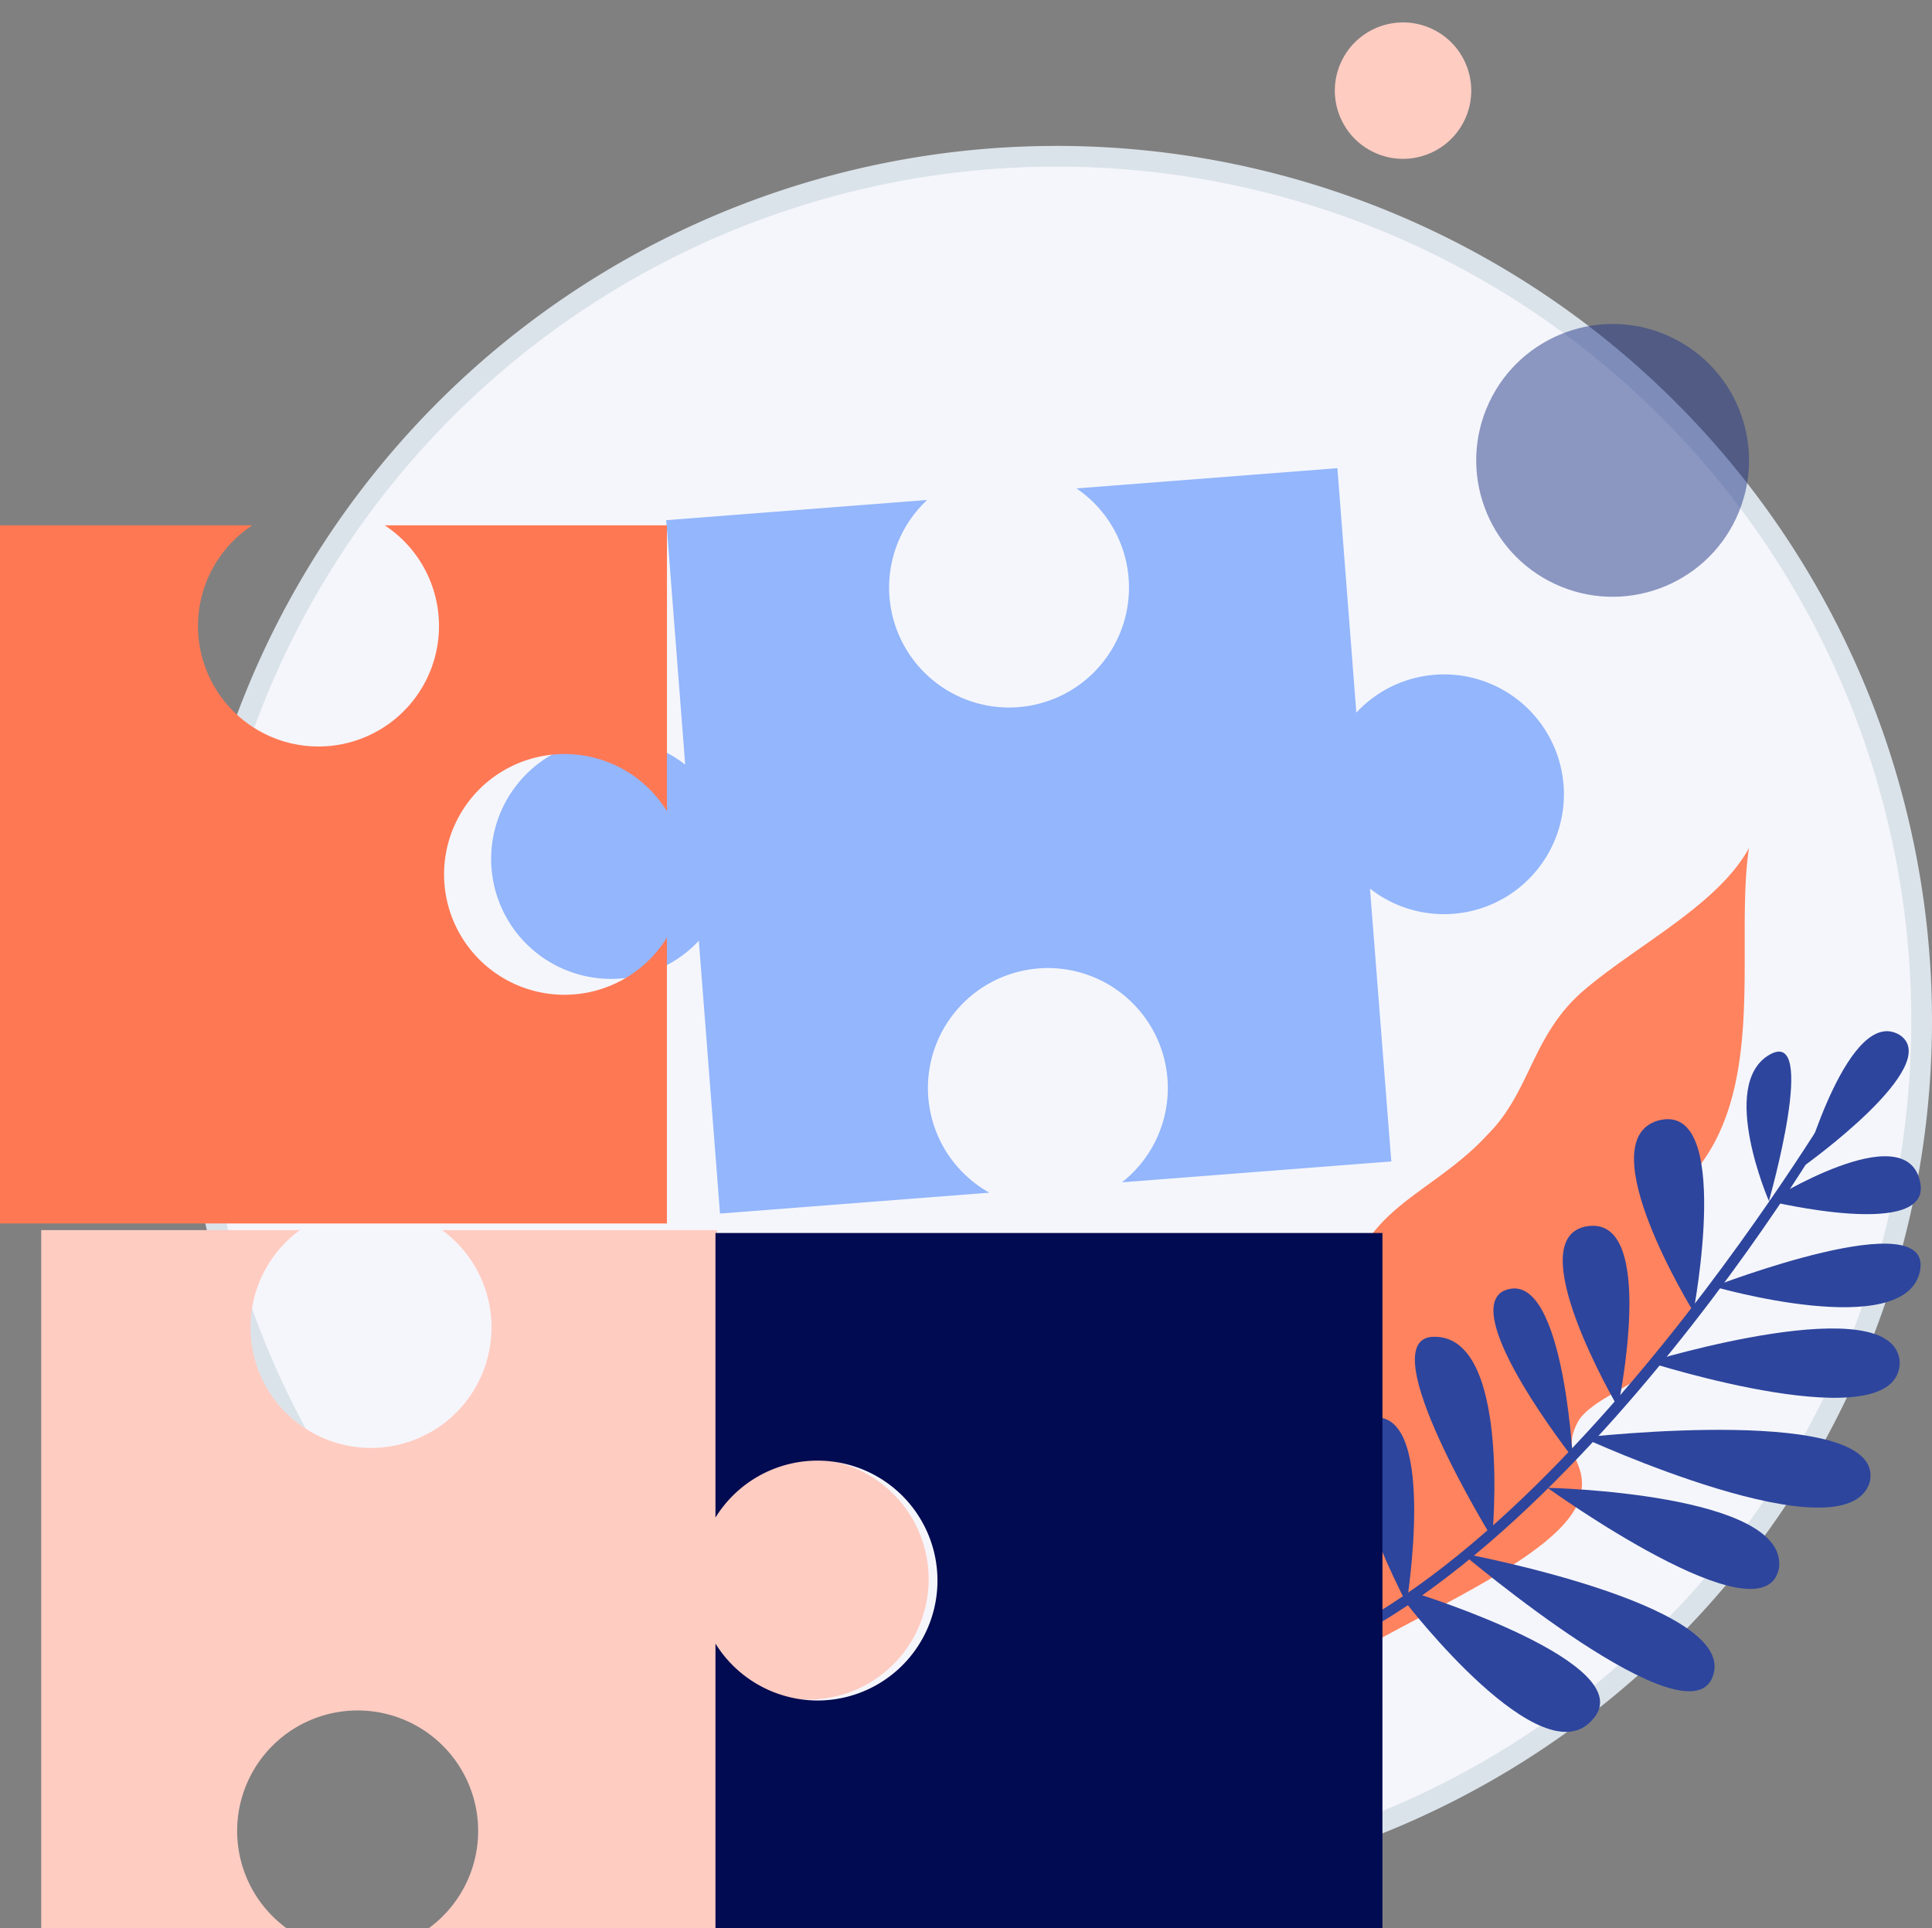 <svg xmlns="http://www.w3.org/2000/svg" width="93.25" height="93.074" viewBox="0 0 93.25 93.074">
  <rect x="0" y="0" width="93.25" height="93.074" fill="#808080" stroke="none"/>
  <g id="Groupe_3615" data-name="Groupe 3615" transform="translate(-3404.665 991.543)">
    <path id="Tracé_3820" data-name="Tracé 3820" d="M853.237,446.444A41.743,41.743,0,1,1,811.494,404.7a41.743,41.743,0,0,1,41.743,41.744Z" transform="translate(2644.178 -1388.7)" fill="#f5f6fb" stroke="#dbe3ea" stroke-miterlimit="10" stroke-width="1"/>
    <path id="Tracé_4823" data-name="Tracé 4823" d="M512.265,85.6c-2.429-5.829,16.758-6.8,18.215-11.415.486-1.458-.728-1.944.486-3.4.972-.972,3.4-1.215,4.372-2.186.242-.243.485-.243.728-.486a4.7,4.7,0,0,0,.243-6.8c6.558-2.672,5.829-11.172,7.53-16.272-1.944,2.429-6.072,3.643-8.986,5.343s-3.4,4.372-5.829,6.072c-3.157,2.429-6.8,2.429-8.015,6.558-.486,1.943,0,2.429-1.7,3.885-1.457,1.215-3.4,1.7-4.614,3.157-2.915,3.643-.486,6.072.243,9.958Z" transform="matrix(0.985, -0.174, 0.174, 0.985, 2945.562, -900.345)" fill="#ff835e"/>
    <g id="Groupe_2911" data-name="Groupe 2911" transform="translate(3462.113 -941.767)">
      <g id="Groupe_2895" data-name="Groupe 2895" transform="translate(0 3.825)">
        <path id="Tracé_3824" data-name="Tracé 3824" d="M457.541,88.433c14.815,0,31.088-26.959,31.088-27.445l-.242-.243c-.243.243-16.273,27.2-30.846,27.2Z" transform="translate(-457.541 -60.745)" fill="#2d459d"/>
      </g>
      <g id="Groupe_2896" data-name="Groupe 2896" transform="translate(4.107 21.409)">
        <path id="Tracé_3825" data-name="Tracé 3825" d="M483.136,86.374c0,.243,2.429-7.043-.728-8.258-3.158-1.457.728,8.5.728,8.258Z" transform="translate(-481.172 -77.97)" fill="#2d459d"/>
      </g>
      <g id="Groupe_2897" data-name="Groupe 2897" transform="translate(7.882 18.64)">
        <path id="Tracé_3826" data-name="Tracé 3826" d="M479.969,84.244s1.457-8.986-1.458-8.986C475.353,75.5,479.969,84.244,479.969,84.244Z" transform="translate(-477.406 -75.258)" fill="#2d459d"/>
      </g>
      <g id="Groupe_2898" data-name="Groupe 2898" transform="translate(10.842 14.75)">
        <path id="Tracé_3827" data-name="Tracé 3827" d="M477.344,81.166s.972-9.957-2.915-9.714C471.515,71.694,477.344,81.166,477.344,81.166Z" transform="translate(-473.613 -71.448)" fill="#2d459d"/>
      </g>
      <g id="Groupe_2899" data-name="Groupe 2899" transform="translate(17.98 9.392)">
        <path id="Tracé_3828" data-name="Tracé 3828" d="M469.895,74.961s1.943-9.228-1.457-8.744S469.895,74.961,469.895,74.961Z" transform="translate(-467.23 -66.199)" fill="#2d459d"/>
      </g>
      <g id="Groupe_2900" data-name="Groupe 2900" transform="translate(14.633 12.416)">
        <path id="Tracé_3829" data-name="Tracé 3829" d="M473.738,77.328s-.486-9.471-3.4-8.015C468.395,70.528,473.738,77.328,473.738,77.328Z" transform="translate(-469.912 -69.161)" fill="#2d459d"/>
      </g>
      <g id="Groupe_2901" data-name="Groupe 2901" transform="translate(21.419 4.245)">
        <path id="Tracé_3830" data-name="Tracé 3830" d="M466.564,70.452s1.943-10.2-1.7-9.229C461.464,62.194,466.564,70.452,466.564,70.452Z" transform="translate(-463.695 -61.157)" fill="#2d459d"/>
      </g>
      <g id="Groupe_2902" data-name="Groupe 2902" transform="translate(26.851 0.985)">
        <path id="Tracé_3831" data-name="Tracé 3831" d="M460.655,65.175s2.429-8.5,0-7.044S460.655,65.175,460.655,65.175Z" transform="translate(-459.576 -57.964)" fill="#2d459d"/>
      </g>
      <g id="Groupe_2903" data-name="Groupe 2903" transform="translate(29.631)">
        <path id="Tracé_3832" data-name="Tracé 3832" d="M454.024,63.495s6.8-4.857,4.614-6.314C456.209,55.723,454.024,63.495,454.024,63.495Z" transform="translate(-454.024 -56.999)" fill="#2d459d"/>
      </g>
      <g id="Groupe_2904" data-name="Groupe 2904" transform="translate(27.931 6.036)">
        <path id="Tracé_3833" data-name="Tracé 3833" d="M453.45,65.072s8.015,1.943,7.286-.972C460.007,60.943,453.45,65.072,453.45,65.072Z" transform="translate(-453.45 -62.911)" fill="#2d459d"/>
      </g>
      <g id="Groupe_2905" data-name="Groupe 2905" transform="translate(25.259 10.254)">
        <path id="Tracé_3834" data-name="Tracé 3834" d="M453.461,69.114s9.229,2.672,9.958-.728S453.461,69.114,453.461,69.114Z" transform="translate(-453.461 -67.043)" fill="#2d459d"/>
      </g>
      <g id="Groupe_2906" data-name="Groupe 2906" transform="translate(22.102 14.349)">
        <path id="Tracé_3835" data-name="Tracé 3835" d="M454.448,72.674s12.143,3.886,12.143,0C466.348,69.031,454.448,72.674,454.448,72.674Z" transform="translate(-454.448 -71.055)" fill="#2d459d"/>
      </g>
      <g id="Groupe_2907" data-name="Groupe 2907" transform="translate(18.945 19.241)">
        <path id="Tracé_3836" data-name="Tracé 3836" d="M455.83,76.218s12.629,5.829,13.844,2.186C470.645,74.517,455.83,76.218,455.83,76.218Z" transform="translate(-455.83 -75.847)" fill="#2d459d"/>
      </g>
      <g id="Groupe_2908" data-name="Groupe 2908" transform="translate(13.116 25.198)">
        <path id="Tracé_3837" data-name="Tracé 3837" d="M463.2,81.682s13.115,2.429,12.143,5.829C474.373,91.153,463.2,81.682,463.2,81.682Z" transform="translate(-463.201 -81.682)" fill="#2d459d"/>
      </g>
      <g id="Groupe_2909" data-name="Groupe 2909" transform="translate(17.244 22.04)">
        <path id="Tracé_3838" data-name="Tracé 3838" d="M460.143,78.589s11.658.243,11.172,3.886C470.588,86.118,460.143,78.589,460.143,78.589Z" transform="translate(-460.143 -78.589)" fill="#2d459d"/>
      </g>
      <g id="Groupe_2910" data-name="Groupe 2910" transform="translate(10.444 27.141)">
        <path id="Tracé_3839" data-name="Tracé 3839" d="M469.1,83.585s10.929,3.4,8.5,6.072c-2.43,2.915-8.986-5.586-8.986-5.586Z" transform="translate(-468.615 -83.585)" fill="#2d459d"/>
      </g>
    </g>
    <path id="Tracé_4273" data-name="Tracé 4273" d="M52.445,83.913a5.816,5.816,0,1,0,6.857,0H72.578V96.962a5.813,5.813,0,1,1,0,7.6v13.052H58.658a5.816,5.816,0,1,0-6.857,0H39.956v-33.7Z" transform="translate(3366.698 -1016.08)" fill="#ffccc2"/>
    <g id="Groupe_3163" data-name="Groupe 3163" transform="translate(3428.368 -968.944)">
      <path id="Tracé_4288" data-name="Tracé 4288" d="M121.341,33.18a5.766,5.766,0,0,0-3.78,1.826l-.914-11.8-12.593.977a5.789,5.789,0,1,1-7.209.559l-12.592.975.914,11.8a5.789,5.789,0,1,0,.659,8.5l1.022,13.169,13-1.008a5.789,5.789,0,1,1,6.4-.5l13-1.008L118.22,43.5a5.787,5.787,0,1,0,3.121-10.322Z" transform="translate(-75.799 -23.207)" fill="#93b6fc"/>
    </g>
    <path id="Tracé_4289" data-name="Tracé 4289" d="M98.615,106.711a5.789,5.789,0,1,0-4.94-8.83V84.144h32.192V117.7H93.675V103.963A5.809,5.809,0,0,0,98.615,106.711Z" transform="translate(3345.523 -1016.172)" fill="#010b51"/>
    <path id="Tracé_4291" data-name="Tracé 4291" d="M63.923,38.8a5.8,5.8,0,0,1,4.94,2.761V27.76H55.24a5.816,5.816,0,1,1-6.391,0H36.672v33.7H68.861v-13.8A5.81,5.81,0,1,1,63.923,38.8Z" transform="translate(3367.993 -993.946)" fill="#ff7854"/>
    <ellipse id="Ellipse_266" data-name="Ellipse 266" cx="3.292" cy="3.292" rx="3.292" ry="3.292" transform="translate(3470.792 -991.543) rotate(25)" fill="#ffccc2"/>
    <ellipse id="Ellipse_266-2" data-name="Ellipse 266-2" cx="6.583" cy="6.583" rx="6.583" ry="6.583" transform="translate(3479.316 -978.069) rotate(25)" fill="#233688" opacity="0.5" style="isolation: isolate"/>
  </g>
</svg>
